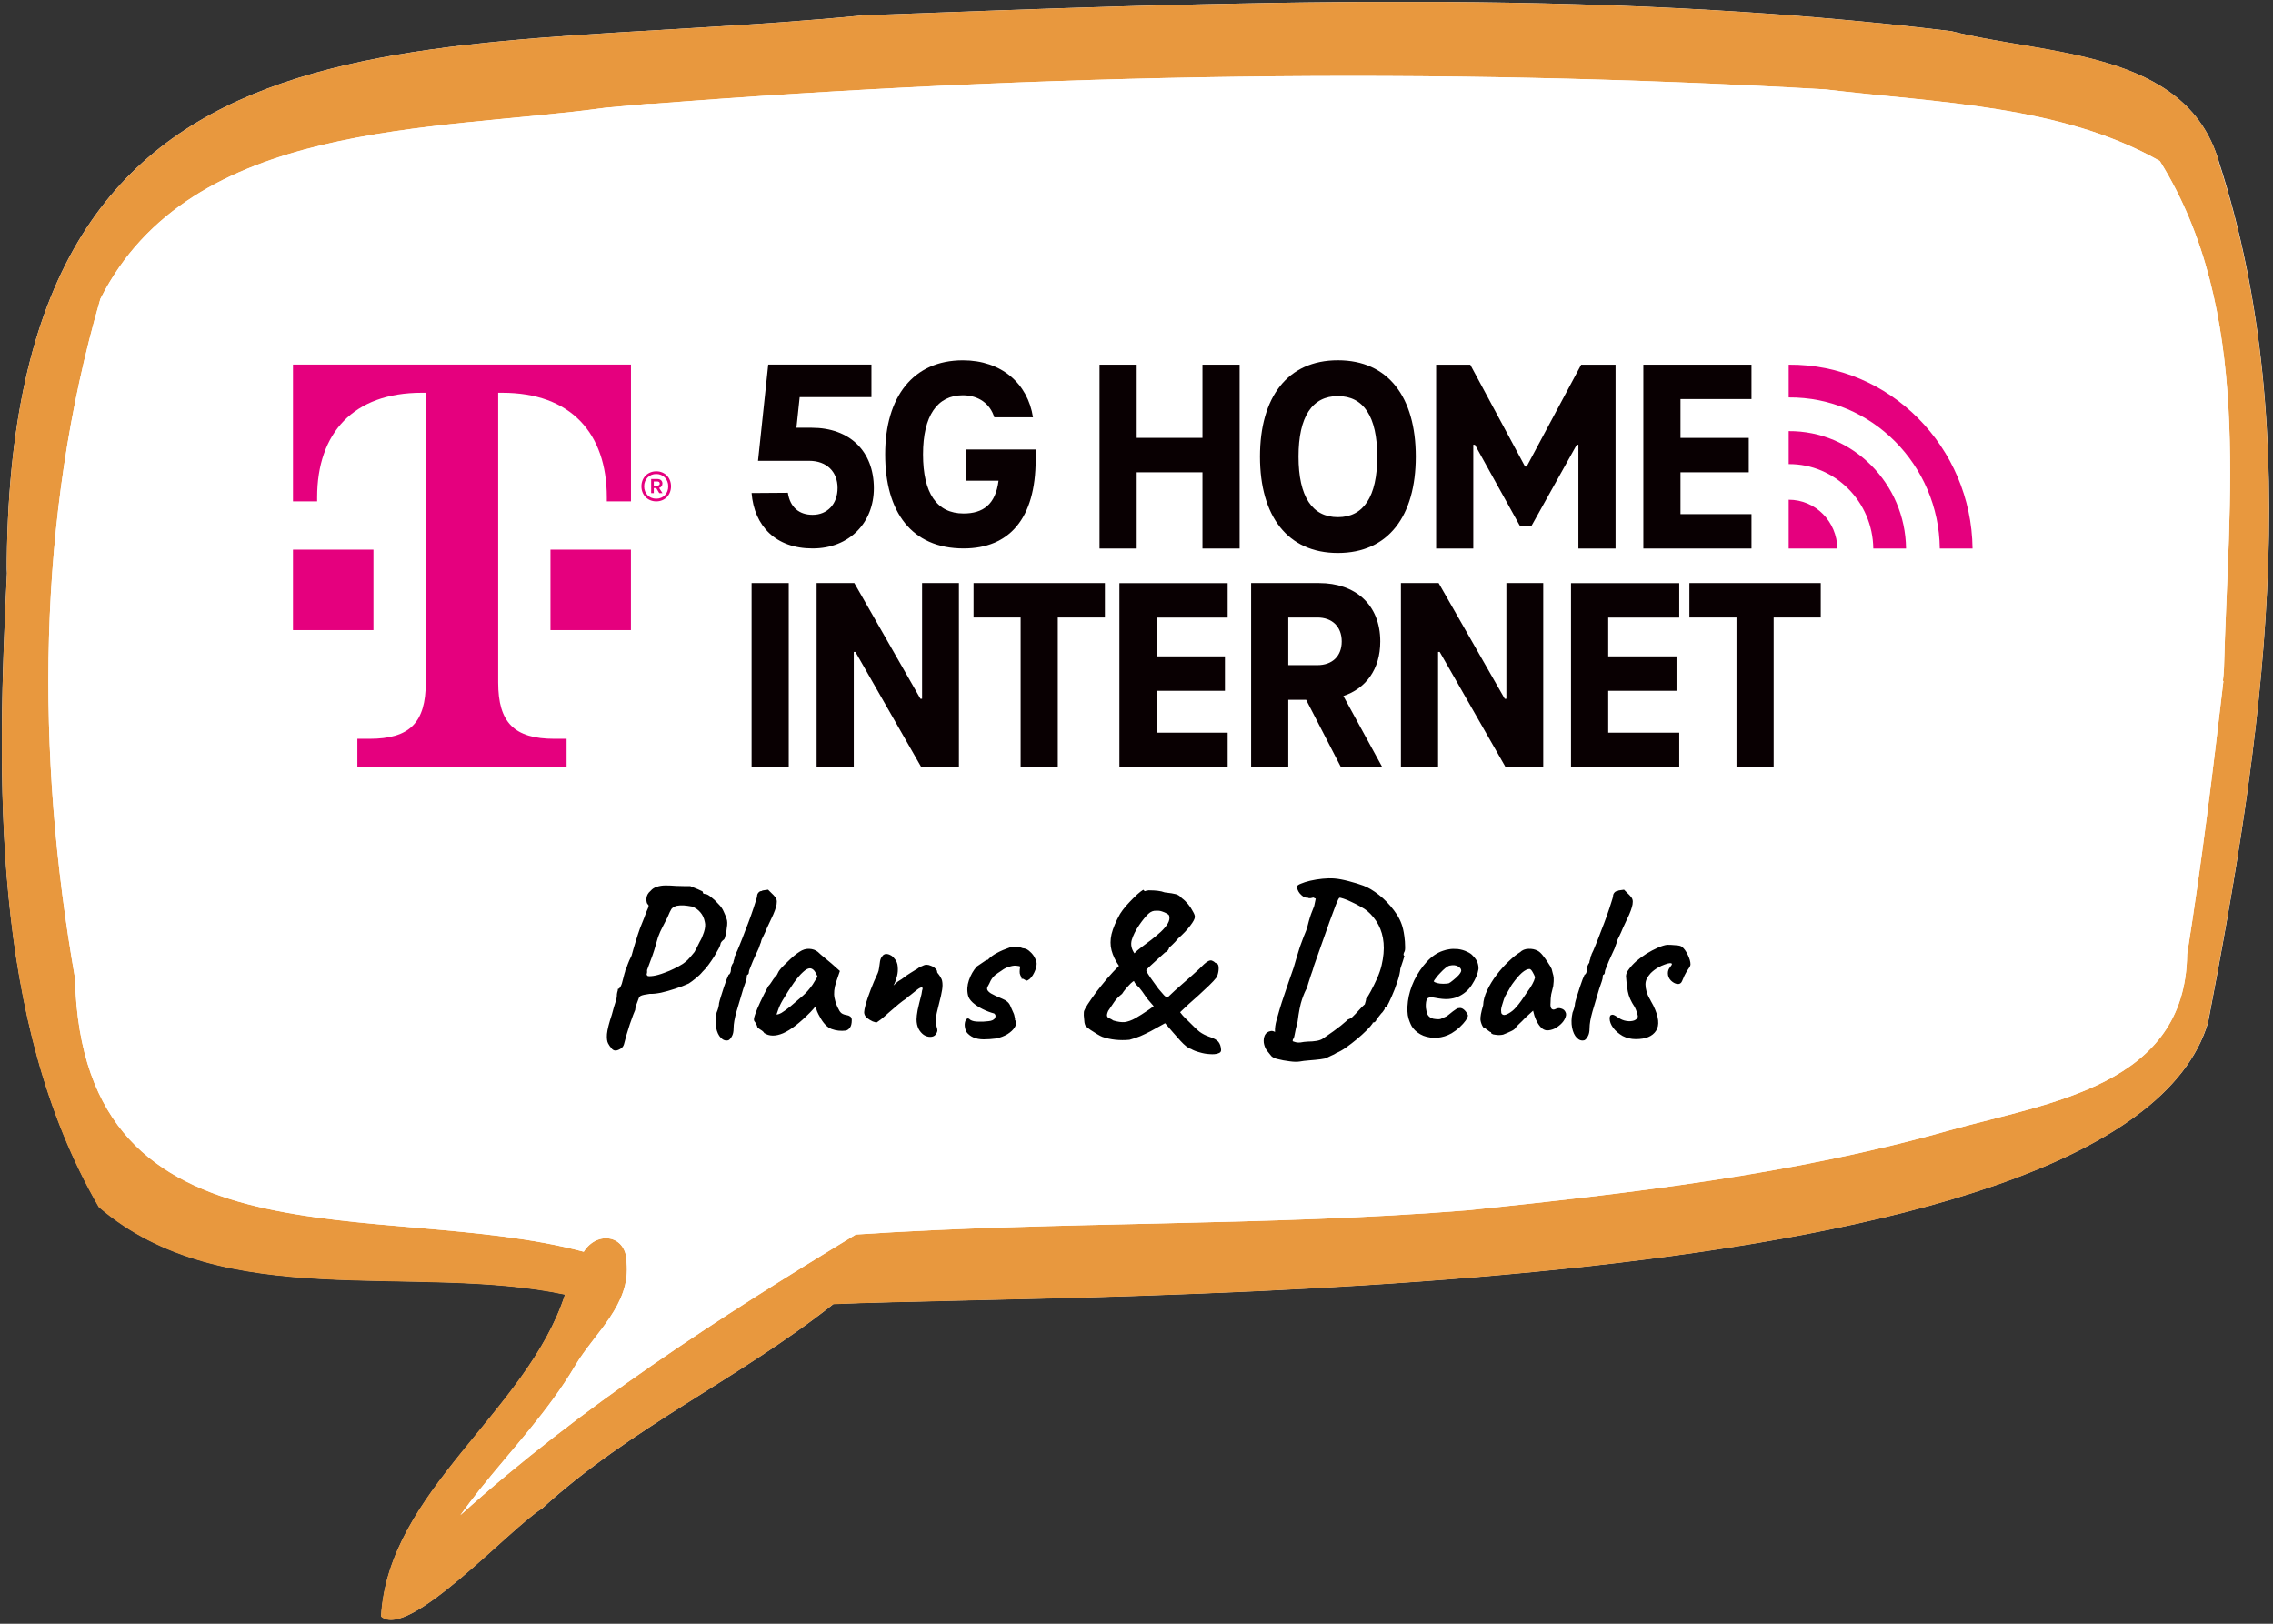 <svg xmlns="http://www.w3.org/2000/svg" width="406" height="290" viewBox="0 0 406 290" fill="none"><rect x="0" y="0" width="406" height="290" fill="#333333" stroke="none"/><g clip-path="url(#clip0_68_3279)"><path d="M1.308 101.185C1.308 101.576 1.26 101.966 1.211 102.357C1.211 -3.515 74.382 10.647 154.231 2.736C218.872 0.343 284.194 -2.245 348.542 5.568C365.36 9.914 390.417 8.791 396.315 28.813C412.304 78.087 403.968 132.732 394.414 182.591C379.302 233.623 196.642 230.888 148.869 232.891C132.197 246.125 112.552 255.012 96.806 269.418C91.2 272.788 72.871 293.054 68.093 288.659C69.361 266.244 94.222 252.131 100.95 231.181C73.846 225.468 39.966 234.697 17.688 215.554C-1.665 182.201 -0.593 138.885 1.308 101.185Z" fill="white"></path><path d="M396.315 28.813C390.416 8.791 365.36 9.865 348.542 5.568C284.194 -2.245 218.871 0.343 154.231 2.736C74.382 10.647 1.211 -3.515 1.211 102.357C1.211 101.966 1.26 101.576 1.308 101.185C-0.593 138.885 -1.714 182.201 17.639 215.603C39.917 234.746 73.797 225.517 100.901 231.23C94.125 252.131 69.312 266.244 68.044 288.708C72.822 293.103 91.2 272.886 96.757 269.467C112.552 255.012 132.197 246.173 148.82 232.939C196.594 230.888 379.302 233.672 394.365 182.64C403.968 132.781 412.304 78.135 396.266 28.862L396.315 28.813ZM397.144 121.598C395.242 137.908 393.244 154.219 390.66 170.432C390.368 193.921 366.188 196.851 348.2 201.881C320.268 209.792 291.165 213.113 262.355 216.14C225.94 219.07 189.281 218.045 152.866 220.487C128.346 235.381 103.728 251.252 82.23 270.59C83.352 269.077 84.424 267.612 85.594 266.147C91.444 258.821 97.976 251.985 102.753 243.878C106.263 237.969 112.698 233.037 111.918 225.419C111.918 220.536 106.653 219.754 104.264 223.563C68.044 213.894 14.763 227.861 13.398 174.778C13.398 174.778 13.398 174.729 13.398 174.68C6.378 134.685 6.524 92.541 17.931 53.377C34.067 21.341 77.404 23.49 108.164 19.241C110.699 18.997 113.234 18.802 115.72 18.558H115.867C115.867 18.558 116.305 18.558 116.5 18.558C186.161 13.088 256.31 11.965 326.069 15.97C345.909 18.363 368.187 18.753 385.785 28.764C402.408 55.428 398.021 89.367 397.241 119.4C397.192 120.182 397.144 120.914 397.046 121.647L397.144 121.598Z" fill="#E8983E"></path><path d="M397.144 121.598C395.242 137.908 393.244 154.219 390.66 170.432C390.368 193.921 366.189 196.851 348.2 201.881C320.268 209.792 291.165 213.113 262.355 216.141C225.94 219.071 189.281 218.045 152.866 220.487C128.346 235.381 103.728 251.252 82.23 270.591C83.352 269.077 84.424 267.612 85.594 266.147C91.444 258.822 97.976 251.985 102.753 243.878C106.263 237.969 112.698 233.037 111.918 225.419C111.918 220.536 106.653 219.754 104.264 223.563C68.045 213.894 14.763 227.861 13.398 174.778C13.398 174.778 13.398 174.729 13.398 174.68C6.378 134.685 6.524 92.541 17.931 53.377C34.067 21.341 77.404 23.49 108.164 19.242C110.699 18.997 113.234 18.802 115.72 18.558H115.867C115.867 18.558 116.305 18.558 116.5 18.558C186.161 13.088 256.31 11.965 326.069 15.97C345.909 18.363 368.187 18.753 385.785 28.764C402.408 55.428 398.021 89.367 397.241 119.4C397.192 120.182 397.144 120.914 397.046 121.647L397.144 121.598Z" fill="white"></path><path d="M66.704 98.169H52.333V112.539H66.704V98.169Z" fill="#E5007E"></path><path d="M52.333 65.115V89.549H56.648V88.831C56.648 77.332 63.115 70.146 75.332 70.146H76.05V121.885C76.05 129.071 73.179 131.949 65.986 131.949H63.833V136.981H101.201V131.949H99.048C91.863 131.949 88.984 129.078 88.984 121.885V70.146H89.702C101.919 70.146 108.387 77.332 108.387 88.831V89.549H112.701V65.115H52.341H52.333Z" fill="#E5007E"></path><path d="M112.693 98.169H98.323V112.539H112.693V98.169Z" fill="#E5007E"></path><path d="M119.855 86.863C119.855 88.414 118.744 89.549 117.223 89.549C115.703 89.549 114.568 88.422 114.568 86.863C114.568 85.304 115.695 84.177 117.223 84.177C118.751 84.177 119.855 85.304 119.855 86.863ZM119.361 86.863C119.361 85.605 118.458 84.656 117.216 84.656C115.973 84.656 115.055 85.605 115.055 86.863C115.055 88.121 115.958 89.07 117.216 89.07C118.473 89.07 119.361 88.136 119.361 86.863ZM117.725 87.141L118.327 88.074H117.756L117.216 87.171H116.776V88.074H116.305V85.551H117.401C117.956 85.551 118.319 85.859 118.319 86.353C118.319 86.762 118.088 87.04 117.733 87.141H117.725ZM116.776 85.998V86.731H117.362C117.64 86.731 117.841 86.647 117.841 86.369C117.841 86.122 117.679 85.991 117.362 85.991H116.776V85.998Z" fill="#E5007E"></path><path d="M134.248 104.135H140.886V136.989H134.248V104.135Z" fill="#090002"></path><path d="M171.285 104.135V136.989H164.548L152.794 116.429H152.501V136.989H145.864V104.135H152.601L164.409 124.795H164.702V104.135H171.293H171.285Z" fill="#090002"></path><path d="M173.894 104.135H197.356V110.286H188.943V136.997H182.306V110.286H173.894V104.135Z" fill="#090002"></path><path d="M206.594 110.286V117.224H218.795V123.375H206.594V130.853H219.281V137.004H199.949V104.15H219.281V110.301H206.594V110.286Z" fill="#090002"></path><path d="M239.502 136.989L233.304 124.988H230.109V136.989H223.472V104.135H235.62C242.01 104.135 246.54 107.924 246.54 114.562C246.54 119.578 243.932 122.974 239.949 124.301L246.887 136.989H239.509H239.502ZM230.109 118.791H235.326C237.881 118.791 239.656 117.263 239.656 114.562C239.656 111.86 237.889 110.286 235.326 110.286H230.109V118.799V118.791Z" fill="#090002"></path><path d="M275.651 104.135V136.989H268.914L257.16 116.429H256.866V136.989H250.229V104.135H256.967L268.775 124.795H269.068V104.135H275.659H275.651Z" fill="#090002"></path><path d="M287.258 110.286V117.224H299.46V123.375H287.258V130.853H299.946V137.004H280.613V104.15H299.946V110.301H287.258V110.286Z" fill="#090002"></path><path d="M301.76 104.135H325.221V110.286H316.809V136.997H310.172V110.286H301.76V104.135Z" fill="#090002"></path><path d="M134.248 88.059L140.731 88.013C141.117 90.606 142.746 91.949 145.146 91.949C147.785 91.949 149.607 90.027 149.607 87.148C149.607 84.27 147.685 82.302 144.521 82.302H135.398L137.22 65.115H155.657V70.926H142.838L142.259 76.398H144.999C151.767 76.398 156.089 80.573 156.089 87.202C156.089 93.299 151.767 97.953 145.146 97.953C138.524 97.953 134.727 93.924 134.248 88.067V88.059Z" fill="#090002"></path><path d="M184.992 80.287V82.062C184.992 92.674 180.238 97.953 172.127 97.953C162.811 97.953 158.111 91.424 158.111 81.152C158.111 70.88 163.105 64.35 171.988 64.35C178.903 64.35 183.603 68.526 184.513 74.53H177.598C176.881 72.13 174.812 70.594 171.98 70.594C167.419 70.594 164.872 74.245 164.872 81.152C164.872 88.059 167.318 91.71 172.119 91.71C175.576 91.71 177.83 90.127 178.362 85.852H172.505V80.28H184.984L184.992 80.287Z" fill="#090002"></path><path d="M221.419 65.13V97.969H214.782V84.355H203.036V97.969H196.399V65.13H203.036V78.204H214.782V65.13H221.419Z" fill="#090002"></path><path d="M225.054 81.553C225.054 70.934 229.97 64.343 238.969 64.343C247.968 64.343 252.884 70.934 252.884 81.553C252.884 92.173 247.968 98.763 238.969 98.763C229.97 98.763 225.054 92.173 225.054 81.553ZM246 81.553C246 74.376 243.546 70.741 238.969 70.741C234.392 70.741 231.938 74.376 231.938 81.553C231.938 88.731 234.4 92.365 238.969 92.365C243.538 92.365 246 88.731 246 81.553Z" fill="#090002"></path><path d="M288.57 65.13V97.969H281.933V79.431H281.64L273.575 93.886H271.46L263.449 79.431H263.156V97.969H256.519V65.13H262.616L272.402 83.32H272.695L282.427 65.13H288.57Z" fill="#090002"></path><path d="M300.17 71.281V78.211H312.364V84.355H300.17V91.825H312.85V97.969H293.533V65.13H312.85V71.273H300.17V71.281Z" fill="#090002"></path><path d="M352.333 97.969H346.483C346.321 83.104 334.374 70.864 319.495 70.98V65.13C337.593 64.983 352.133 79.878 352.333 97.969ZM319.495 77V82.888C327.737 82.834 334.506 89.579 334.606 97.969H340.456C340.325 86.338 330.932 76.915 319.495 77ZM319.495 89.255V97.969H328.185C328.123 93.176 324.295 89.24 319.495 89.255Z" fill="#E5007E"></path><path d="M109.933 187.623C109.613 187.623 109.347 187.449 109.133 187.103C108.973 186.943 108.8 186.689 108.613 186.343C108.427 185.996 108.36 185.436 108.413 184.663C108.493 183.863 108.787 182.703 109.293 181.183C109.56 180.169 109.773 179.436 109.933 178.983C110.093 178.503 110.173 178.156 110.173 177.943C110.173 177.649 110.2 177.409 110.253 177.223C110.333 177.009 110.373 176.809 110.373 176.623C110.533 176.623 110.693 176.476 110.853 176.183C111.013 175.889 111.147 175.489 111.253 174.983C111.36 174.529 111.453 174.169 111.533 173.903C111.64 173.609 111.693 173.409 111.693 173.303C111.827 173.089 111.96 172.756 112.093 172.303C112.253 171.849 112.493 171.303 112.813 170.663C113.027 169.863 113.267 169.036 113.533 168.183C113.8 167.303 114.067 166.489 114.333 165.743C114.627 164.969 114.867 164.369 115.053 163.943C115.347 163.116 115.573 162.543 115.733 162.223C115.893 161.876 115.893 161.649 115.733 161.543C115.547 161.409 115.453 161.076 115.453 160.543C115.48 159.983 115.733 159.503 116.213 159.103C116.507 158.756 116.88 158.516 117.333 158.383C117.787 158.223 118.307 158.143 118.893 158.143C119.48 158.143 120.093 158.169 120.733 158.223C121.213 158.249 121.72 158.263 122.253 158.263C122.813 158.263 123.16 158.263 123.293 158.263C123.533 158.369 123.827 158.489 124.173 158.623C124.52 158.756 124.827 158.889 125.093 159.023C125.387 159.129 125.533 159.223 125.533 159.303C125.533 159.463 125.587 159.569 125.693 159.623C125.827 159.649 125.96 159.676 126.093 159.703C126.28 159.703 126.587 159.876 127.013 160.223C127.44 160.543 127.867 160.943 128.293 161.423C128.747 161.876 129.067 162.329 129.253 162.783C129.467 163.236 129.64 163.663 129.773 164.063C129.933 164.463 129.947 165.036 129.813 165.783C129.787 166.183 129.72 166.583 129.613 166.983C129.533 167.383 129.44 167.649 129.333 167.783C129.173 167.889 129.027 168.023 128.893 168.183C128.76 168.343 128.693 168.489 128.693 168.623C128.693 168.729 128.587 168.996 128.373 169.423C128.16 169.823 127.893 170.289 127.573 170.823C127.253 171.329 126.907 171.836 126.533 172.343C126.16 172.849 125.813 173.249 125.493 173.543C125.147 173.969 124.733 174.369 124.253 174.743C123.8 175.116 123.387 175.423 123.013 175.663C122.32 175.983 121.52 176.289 120.613 176.583C119.733 176.876 118.88 177.116 118.053 177.303C117.227 177.463 116.56 177.529 116.053 177.503C115.28 177.609 114.773 177.716 114.533 177.823C114.293 177.903 114.12 178.129 114.013 178.503C113.88 178.849 113.747 179.209 113.613 179.583C113.507 179.956 113.453 180.223 113.453 180.383C113.4 180.489 113.28 180.783 113.093 181.263C112.933 181.743 112.733 182.303 112.493 182.943C112.28 183.583 112.08 184.223 111.893 184.863C111.707 185.503 111.56 186.049 111.453 186.503C111.347 186.876 111.12 187.156 110.773 187.343C110.453 187.529 110.173 187.623 109.933 187.623ZM115.613 174.263C115.72 174.369 116.067 174.383 116.653 174.303C117.24 174.223 117.947 174.023 118.773 173.703C119.307 173.516 119.84 173.289 120.373 173.023C120.933 172.756 121.467 172.463 121.973 172.143C122.24 171.956 122.52 171.729 122.813 171.463C123.107 171.169 123.52 170.689 124.053 170.023C124.133 169.889 124.267 169.636 124.453 169.263C124.667 168.863 124.853 168.489 125.013 168.143C125.253 167.769 125.493 167.223 125.733 166.503C125.973 165.756 126.027 165.143 125.893 164.663C125.76 163.969 125.493 163.396 125.093 162.943C124.693 162.463 124.187 162.116 123.573 161.903C122.987 161.796 122.493 161.729 122.093 161.703C121.72 161.676 121.307 161.703 120.853 161.783C120.427 161.916 120.12 162.103 119.933 162.343C119.773 162.583 119.533 163.089 119.213 163.863C119.027 164.236 118.76 164.756 118.413 165.423C118.067 166.063 117.773 166.716 117.533 167.383C117.053 169.143 116.627 170.489 116.253 171.423C115.907 172.356 115.68 172.969 115.573 173.263C115.6 173.556 115.587 173.769 115.533 173.903C115.48 174.009 115.507 174.129 115.613 174.263ZM130.115 185.783C129.608 185.916 129.155 185.769 128.755 185.343C128.355 184.943 128.075 184.343 127.915 183.543C127.755 182.743 127.782 181.849 127.995 180.863C128.128 180.543 128.235 180.236 128.315 179.943C128.395 179.623 128.435 179.369 128.435 179.183C128.488 178.916 128.595 178.529 128.755 178.023C128.915 177.489 129.088 176.943 129.275 176.383C129.462 175.823 129.635 175.329 129.795 174.903C129.982 174.449 130.102 174.169 130.155 174.063C130.262 174.063 130.355 173.969 130.435 173.783C130.515 173.596 130.555 173.409 130.555 173.223C130.555 173.009 130.595 172.769 130.675 172.503C130.782 172.236 130.888 172.049 130.995 171.943C130.995 171.809 131.022 171.663 131.075 171.503C131.155 171.316 131.195 171.169 131.195 171.063C131.195 170.956 131.222 170.849 131.275 170.743C131.355 170.636 131.395 170.529 131.395 170.423C131.582 170.076 131.822 169.529 132.115 168.783C132.435 168.009 132.768 167.156 133.115 166.223C133.488 165.289 133.835 164.369 134.155 163.463C134.475 162.556 134.728 161.796 134.915 161.183C135.128 160.543 135.235 160.156 135.235 160.023C135.235 159.809 135.315 159.609 135.475 159.423C135.635 159.236 135.822 159.143 136.035 159.143C136.115 159.063 136.302 159.009 136.595 158.983C136.888 158.929 137.088 158.903 137.195 158.903C137.195 158.903 137.248 158.956 137.355 159.063C137.462 159.169 137.622 159.329 137.835 159.543C138.048 159.729 138.248 159.943 138.435 160.183C138.648 160.423 138.755 160.703 138.755 161.023C138.755 161.369 138.702 161.703 138.595 162.023C138.515 162.343 138.355 162.783 138.115 163.343C137.875 163.876 137.502 164.676 136.995 165.743C136.782 166.276 136.555 166.783 136.315 167.263C136.075 167.716 135.955 167.996 135.955 168.103C135.955 168.209 135.902 168.369 135.795 168.583C135.715 168.796 135.622 169.063 135.515 169.383C135.408 169.596 135.262 169.916 135.075 170.343C134.888 170.743 134.688 171.183 134.475 171.663C134.288 172.116 134.128 172.516 133.995 172.863C133.862 173.183 133.795 173.369 133.795 173.423C133.795 173.529 133.782 173.636 133.755 173.743C133.755 173.849 133.702 173.956 133.595 174.063C133.488 174.063 133.422 174.143 133.395 174.303C133.395 174.436 133.395 174.503 133.395 174.503C133.395 174.769 133.182 175.476 132.755 176.623C132.328 178.089 131.928 179.436 131.555 180.663C131.208 181.889 131.035 182.876 131.035 183.623C131.035 184.263 130.928 184.756 130.715 185.103C130.528 185.449 130.328 185.676 130.115 185.783ZM136.504 184.503C136.398 184.289 136.158 184.076 135.784 183.863C135.438 183.649 135.264 183.489 135.264 183.383C135.264 183.276 135.198 183.116 135.064 182.903C134.958 182.663 134.851 182.489 134.744 182.383C134.611 182.223 134.651 181.836 134.864 181.223C135.078 180.583 135.398 179.809 135.824 178.903C136.251 177.996 136.718 177.076 137.224 176.143C137.438 175.929 137.651 175.649 137.864 175.303C138.078 174.956 138.238 174.729 138.344 174.623C138.344 174.516 138.384 174.423 138.464 174.343C138.544 174.236 138.638 174.183 138.744 174.183L139.064 173.543C139.118 173.436 139.278 173.223 139.544 172.903C139.838 172.583 140.184 172.236 140.584 171.863C140.984 171.463 141.384 171.089 141.784 170.743C142.211 170.396 142.558 170.143 142.824 169.983C143.384 169.609 143.958 169.436 144.544 169.463C145.158 169.489 145.678 169.676 146.104 170.023C146.184 170.103 146.358 170.263 146.624 170.503C146.918 170.743 147.238 171.009 147.584 171.303C147.958 171.596 148.278 171.863 148.544 172.103L150.024 173.423L149.344 175.423C148.998 176.489 148.904 177.423 149.064 178.223C149.224 179.023 149.478 179.716 149.824 180.303C149.958 180.596 150.131 180.823 150.344 180.983C150.584 181.143 150.891 181.249 151.264 181.303C151.478 181.329 151.678 181.409 151.864 181.543C152.051 181.676 152.144 181.889 152.144 182.183C152.144 182.823 152.024 183.289 151.784 183.583C151.571 183.849 151.331 184.009 151.064 184.063C150.184 184.169 149.344 184.076 148.544 183.783C147.744 183.489 147.024 182.729 146.384 181.503C146.278 181.343 146.131 181.049 145.944 180.623C145.784 180.169 145.691 179.876 145.664 179.743C145.558 179.876 145.411 180.049 145.224 180.263C145.064 180.449 144.904 180.623 144.744 180.783C142.851 182.703 141.224 183.956 139.864 184.543C138.531 185.103 137.411 185.089 136.504 184.503ZM138.704 181.183C138.891 181.209 139.184 181.116 139.584 180.903C139.984 180.663 140.518 180.276 141.184 179.743C142.091 178.969 142.838 178.329 143.424 177.823C144.011 177.316 144.584 176.663 145.144 175.863L146.024 174.423C145.758 173.809 145.518 173.409 145.304 173.223C145.091 173.036 144.878 172.943 144.664 172.943C144.318 172.943 143.904 173.169 143.424 173.623C142.944 174.049 142.398 174.689 141.784 175.543C141.198 176.369 140.531 177.409 139.784 178.663C139.438 179.249 139.171 179.823 138.984 180.383C138.798 180.916 138.704 181.183 138.704 181.183ZM166.156 185.183C165.756 185.183 165.369 185.063 164.996 184.823C164.623 184.556 164.316 184.196 164.076 183.743C163.836 183.263 163.716 182.703 163.716 182.063C163.716 181.663 163.783 181.103 163.916 180.383C164.076 179.636 164.303 178.703 164.596 177.583C164.649 177.209 164.689 176.969 164.716 176.863C164.769 176.756 164.796 176.649 164.796 176.543C164.796 176.489 164.783 176.449 164.756 176.423C164.756 176.369 164.729 176.343 164.676 176.343C164.463 176.343 164.169 176.489 163.796 176.783C163.449 177.049 163.049 177.369 162.596 177.743C162.516 177.796 162.423 177.863 162.316 177.943C162.236 178.023 162.143 178.103 162.036 178.183C161.956 178.263 161.863 178.343 161.756 178.423C161.489 178.583 161.076 178.889 160.516 179.343C159.983 179.796 159.423 180.276 158.836 180.783C158.276 181.289 157.783 181.716 157.356 182.063C157.143 182.223 156.956 182.356 156.796 182.463C156.663 182.569 156.569 182.623 156.516 182.623C156.463 182.623 156.249 182.556 155.876 182.423C155.529 182.263 155.183 182.049 154.836 181.783C154.516 181.489 154.356 181.156 154.356 180.783C154.356 180.543 154.449 180.063 154.636 179.343C154.849 178.623 155.143 177.769 155.516 176.783C155.889 175.796 156.316 174.796 156.796 173.783C156.903 173.543 156.983 173.223 157.036 172.823C157.089 172.423 157.143 172.036 157.196 171.663C157.276 171.263 157.409 170.969 157.596 170.783C157.676 170.649 157.769 170.556 157.876 170.503C158.009 170.423 158.143 170.383 158.276 170.383C158.543 170.383 158.796 170.449 159.036 170.583C159.276 170.689 159.503 170.876 159.716 171.143C160.116 171.569 160.329 172.076 160.356 172.663C160.409 173.223 160.369 173.769 160.236 174.303C160.103 174.836 159.956 175.276 159.796 175.623C159.636 175.943 159.556 176.076 159.556 176.023C159.663 175.969 159.809 175.836 159.996 175.623C160.209 175.409 160.569 175.156 161.076 174.863C161.769 174.329 162.303 173.956 162.676 173.743C163.049 173.503 163.329 173.329 163.516 173.223C163.729 173.116 163.916 172.996 164.076 172.863C164.209 172.756 164.303 172.689 164.356 172.663C164.436 172.636 164.476 172.623 164.476 172.623C164.556 172.623 164.689 172.569 164.876 172.463C165.089 172.356 165.289 172.303 165.476 172.303C165.743 172.303 166.023 172.369 166.316 172.503C166.609 172.609 166.863 172.769 167.076 172.983C167.289 173.169 167.396 173.369 167.396 173.583C167.396 173.663 167.423 173.729 167.476 173.783C167.529 173.836 167.583 173.903 167.636 173.983C167.769 174.143 167.916 174.369 168.076 174.663C168.263 174.929 168.356 175.369 168.356 175.983C168.356 176.409 168.263 177.036 168.076 177.863C167.889 178.689 167.689 179.503 167.476 180.303C167.263 181.129 167.156 181.796 167.156 182.303C167.183 182.783 167.236 183.156 167.316 183.423C167.396 183.663 167.436 183.863 167.436 184.023C167.436 184.236 167.329 184.489 167.116 184.783C166.903 185.049 166.583 185.183 166.156 185.183ZM175.715 185.623C174.302 185.623 173.262 185.169 172.595 184.263C172.409 183.836 172.315 183.409 172.315 182.983C172.342 182.529 172.449 182.209 172.635 182.023C172.822 181.809 173.049 181.849 173.315 182.143C173.662 182.356 174.155 182.463 174.795 182.463C175.115 182.463 175.395 182.463 175.635 182.463C175.902 182.436 176.209 182.409 176.555 182.383C177.169 182.329 177.555 182.143 177.715 181.823C177.902 181.503 177.862 181.236 177.595 181.023H177.635C176.915 180.836 176.209 180.569 175.515 180.223C174.822 179.876 174.235 179.489 173.755 179.063C173.275 178.609 172.995 178.183 172.915 177.783C172.702 176.903 172.755 175.996 173.075 175.063C173.395 174.129 173.862 173.316 174.475 172.623C174.715 172.463 175.049 172.236 175.475 171.943C175.902 171.623 176.209 171.449 176.395 171.423V171.463C176.902 170.929 177.475 170.503 178.115 170.183C178.755 169.836 179.502 169.516 180.355 169.223L180.995 169.143C181.315 169.089 181.595 169.063 181.835 169.063C181.809 169.063 181.875 169.089 182.035 169.143C182.195 169.196 182.329 169.236 182.435 169.263C182.595 169.343 182.755 169.383 182.915 169.383C183.289 169.436 183.649 169.636 183.995 169.983C184.369 170.303 184.662 170.689 184.875 171.143C185.115 171.569 185.209 171.969 185.155 172.343C185.075 172.956 184.849 173.569 184.475 174.183C184.102 174.769 183.702 175.103 183.275 175.183C183.329 175.156 183.275 175.103 183.115 175.023C182.955 174.943 182.809 174.863 182.675 174.783L182.515 174.863C182.515 174.863 182.502 174.823 182.475 174.743C182.475 174.663 182.449 174.569 182.395 174.463C182.289 174.276 182.209 174.076 182.155 173.863C182.129 173.649 182.129 173.409 182.155 173.143C182.209 172.849 182.222 172.676 182.195 172.623C182.169 172.569 182.009 172.529 181.715 172.503C181.369 172.423 180.929 172.463 180.395 172.623C179.862 172.756 179.369 172.996 178.915 173.343C178.382 173.689 177.982 173.969 177.715 174.183C177.475 174.396 177.289 174.609 177.155 174.823C177.022 175.009 176.875 175.289 176.715 175.663C176.609 175.849 176.515 176.023 176.435 176.183C176.355 176.316 176.315 176.449 176.315 176.583C176.315 176.849 176.542 177.129 176.995 177.423C177.449 177.689 178.129 178.009 179.035 178.383C179.755 178.676 180.222 179.076 180.435 179.583C180.675 180.089 180.889 180.569 181.075 181.023C181.129 181.129 181.182 181.329 181.235 181.623C181.315 181.889 181.329 182.049 181.275 182.103C181.329 182.156 181.355 182.209 181.355 182.263V182.223C181.569 182.623 181.529 183.049 181.235 183.503C180.969 183.929 180.542 184.329 179.955 184.703C179.369 185.049 178.702 185.303 177.955 185.463H177.995C177.595 185.516 177.195 185.556 176.795 185.583C176.422 185.609 176.062 185.623 175.715 185.623ZM218.107 187.503C218.134 187.823 217.947 188.036 217.547 188.143C217.174 188.276 216.68 188.316 216.067 188.263C215.48 188.236 214.88 188.129 214.267 187.943C213.654 187.783 213.147 187.583 212.747 187.343C212.24 187.209 211.6 186.716 210.827 185.863C210.054 185.009 209.147 183.969 208.107 182.743C207.04 183.329 206.174 183.809 205.507 184.183C204.84 184.529 204.227 184.823 203.667 185.063C203.134 185.276 202.494 185.489 201.747 185.703C199.987 185.863 198.374 185.689 196.907 185.183C196.694 185.103 196.387 184.943 195.987 184.703C195.587 184.463 195.187 184.209 194.787 183.943C194.414 183.676 194.16 183.476 194.027 183.343C193.894 183.263 193.787 183.023 193.707 182.623C193.654 182.196 193.614 181.769 193.587 181.343C193.587 180.916 193.6 180.663 193.627 180.583C193.707 180.343 193.934 179.929 194.307 179.343C194.707 178.729 195.2 178.023 195.787 177.223C196.4 176.423 197.054 175.609 197.747 174.783C198.467 173.956 199.174 173.196 199.867 172.503C199.227 171.569 198.787 170.649 198.547 169.743C198.307 168.836 198.307 167.863 198.547 166.823C198.814 165.756 199.32 164.556 200.067 163.223C200.334 162.796 200.68 162.329 201.107 161.823C201.56 161.316 202.014 160.836 202.467 160.383C202.947 159.903 203.36 159.529 203.707 159.263C204.054 158.996 204.24 158.889 204.267 158.943C204.374 159.129 204.48 159.196 204.587 159.143C204.694 159.089 204.8 159.063 204.907 159.063C205.014 159.009 205.24 158.996 205.587 159.023C205.96 159.023 206.374 159.049 206.827 159.103C207.28 159.156 207.68 159.249 208.027 159.383C208.987 159.489 209.654 159.596 210.027 159.703C210.427 159.809 210.787 160.049 211.107 160.423C211.507 160.716 211.88 161.076 212.227 161.503C212.574 161.929 212.854 162.356 213.067 162.783C213.307 163.183 213.427 163.503 213.427 163.743C213.427 164.089 213.147 164.623 212.587 165.343C212.054 166.063 211.334 166.823 210.427 167.623C210.08 168.049 209.72 168.436 209.347 168.783C209 169.103 208.827 169.263 208.827 169.263C208.827 169.369 208.76 169.516 208.627 169.703C208.494 169.889 208.32 170.023 208.107 170.103C207.814 170.369 207.4 170.743 206.867 171.223C206.334 171.703 205.854 172.143 205.427 172.543C205 172.943 204.774 173.183 204.747 173.263C204.72 173.316 204.814 173.529 205.027 173.903C205.24 174.249 205.52 174.663 205.867 175.143C206.214 175.623 206.56 176.103 206.907 176.583C207.28 177.036 207.614 177.423 207.907 177.743C208.2 178.036 208.4 178.183 208.507 178.183C209.387 177.329 210.294 176.503 211.227 175.703C212.187 174.876 213.16 174.009 214.147 173.103C214.814 172.409 215.32 171.956 215.667 171.743C216.014 171.529 216.294 171.476 216.507 171.583C216.72 171.663 216.92 171.796 217.107 171.983C217.454 172.036 217.64 172.276 217.667 172.703C217.694 173.103 217.654 173.503 217.547 173.903C217.44 174.276 217.374 174.476 217.347 174.503C217 174.956 216.534 175.463 215.947 176.023C215.36 176.583 214.747 177.156 214.107 177.743C213.467 178.303 212.854 178.849 212.267 179.383C211.68 179.916 211.187 180.383 210.787 180.783C210.787 180.783 210.947 180.983 211.267 181.383C211.614 181.756 211.947 182.089 212.267 182.383C213.147 183.289 213.827 183.929 214.307 184.303C214.787 184.649 215.334 184.929 215.947 185.143C216.774 185.409 217.334 185.716 217.627 186.063C217.92 186.436 218.08 186.916 218.107 187.503ZM198.867 182.263C199.667 182.503 200.347 182.596 200.907 182.543C201.494 182.463 202.12 182.236 202.787 181.863C203.454 181.489 204.294 180.956 205.307 180.263L206.067 179.703L205.067 178.543C204.88 178.329 204.667 178.036 204.427 177.663C204.187 177.289 203.88 176.876 203.507 176.423C203.107 176.049 202.84 175.756 202.707 175.543C202.6 175.329 202.547 175.223 202.547 175.223C202.467 175.223 202.28 175.356 201.987 175.623C201.72 175.889 201.427 176.209 201.107 176.583C200.814 176.929 200.587 177.236 200.427 177.503C199.814 177.983 199.347 178.463 199.027 178.943C198.707 179.396 198.347 179.929 197.947 180.543C197.76 180.969 197.694 181.276 197.747 181.463C197.8 181.649 197.934 181.783 198.147 181.863C198.36 181.943 198.6 182.076 198.867 182.263ZM202.627 170.263C202.92 169.943 203.334 169.583 203.867 169.183C204.427 168.756 205.014 168.316 205.627 167.863C206.24 167.383 206.814 166.903 207.347 166.423C207.88 165.916 208.294 165.423 208.587 164.943C208.88 164.436 208.96 163.956 208.827 163.503C208.774 163.396 208.627 163.276 208.387 163.143C208.147 163.009 207.867 162.889 207.547 162.783C207.227 162.676 206.907 162.636 206.587 162.663C206.054 162.609 205.56 162.796 205.107 163.223C204.654 163.649 204.12 164.303 203.507 165.183C202.84 166.169 202.387 167.076 202.147 167.903C201.934 168.703 202.094 169.489 202.627 170.263ZM232.173 189.583C231.666 189.663 231.053 189.649 230.333 189.543C229.613 189.463 228.839 189.316 228.013 189.103C227.586 188.969 227.279 188.809 227.093 188.623C226.933 188.436 226.653 188.089 226.253 187.583C225.986 187.183 225.813 186.729 225.733 186.223C225.679 185.716 225.746 185.263 225.933 184.863C226.146 184.463 226.493 184.223 226.973 184.143C227.186 184.089 227.439 184.143 227.733 184.303C228.053 184.436 228.386 184.609 228.733 184.823C229.293 185.143 229.893 185.463 230.533 185.783C231.173 186.129 231.759 186.263 232.293 186.183C232.666 186.103 233.106 186.049 233.613 186.023C234.146 186.023 234.653 185.983 235.133 185.903C235.639 185.823 236.039 185.676 236.333 185.463C237.746 184.503 238.799 183.743 239.493 183.183C240.186 182.596 240.533 182.303 240.533 182.303C240.586 182.196 240.679 182.116 240.813 182.063C240.973 181.983 241.159 181.903 241.373 181.823C241.533 181.663 241.786 181.409 242.133 181.063C242.479 180.689 242.813 180.329 243.133 179.983C243.479 179.636 243.693 179.436 243.773 179.383C243.826 179.143 243.879 178.956 243.933 178.823C243.986 178.663 244.013 178.503 244.013 178.343C244.226 178.129 244.506 177.689 244.853 177.023C245.226 176.329 245.599 175.569 245.973 174.743C246.346 173.889 246.613 173.116 246.773 172.423C247.119 170.956 247.239 169.623 247.133 168.423C247.026 167.223 246.719 166.143 246.213 165.183C245.706 164.223 245.026 163.383 244.173 162.663C243.879 162.423 243.479 162.169 242.973 161.903C242.466 161.609 241.946 161.343 241.413 161.103C240.879 160.836 240.399 160.636 239.973 160.503C239.573 160.369 239.333 160.316 239.253 160.343C239.146 160.369 238.933 160.783 238.613 161.583C238.319 162.356 237.946 163.356 237.493 164.583C237.066 165.809 236.599 167.129 236.093 168.543C235.613 169.929 235.146 171.249 234.693 172.503C234.559 173.009 234.386 173.543 234.173 174.103C233.986 174.663 233.826 175.156 233.693 175.583C233.559 175.983 233.493 176.249 233.493 176.383C233.199 176.836 232.893 177.529 232.573 178.463C232.253 179.396 231.986 180.729 231.773 182.463C231.533 183.369 231.359 184.129 231.253 184.743C231.146 185.329 231.039 185.609 230.933 185.583C230.933 185.583 230.919 185.703 230.893 185.943C230.866 186.209 230.813 186.383 230.733 186.463C230.733 186.623 230.573 186.729 230.253 186.783C229.933 186.836 229.559 186.769 229.133 186.583C228.706 186.396 228.306 186.036 227.933 185.503C227.853 185.209 227.786 184.783 227.733 184.223C227.706 183.636 227.799 182.956 228.013 182.183C228.146 181.676 228.333 181.023 228.573 180.223C228.813 179.423 229.079 178.596 229.373 177.743C229.666 176.889 229.933 176.103 230.173 175.383C230.439 174.663 230.626 174.129 230.733 173.783C230.919 173.329 231.186 172.476 231.533 171.223C231.746 170.529 231.959 169.836 232.173 169.143C232.413 168.449 232.639 167.836 232.853 167.303C233.066 166.743 233.213 166.383 233.293 166.223C233.426 165.876 233.586 165.316 233.773 164.543C233.986 163.743 234.306 162.836 234.733 161.823L235.013 160.503L234.573 160.303C234.253 160.409 233.999 160.449 233.813 160.423C233.653 160.369 233.546 160.329 233.493 160.303C233.333 160.356 233.119 160.316 232.853 160.183C232.613 160.023 232.386 159.823 232.173 159.583C231.986 159.343 231.866 159.143 231.813 158.983C231.759 158.876 231.719 158.743 231.693 158.583C231.693 158.396 231.693 158.303 231.693 158.303C231.719 158.143 231.946 157.983 232.373 157.823C232.799 157.636 233.346 157.463 234.013 157.303C234.706 157.143 235.439 157.023 236.213 156.943C236.986 156.863 237.706 156.849 238.373 156.903C239.066 156.956 239.919 157.116 240.933 157.383C241.946 157.649 242.813 157.916 243.533 158.183C244.386 158.503 245.306 159.049 246.293 159.823C247.279 160.596 248.173 161.516 248.973 162.583C249.799 163.649 250.346 164.769 250.613 165.943C250.693 166.263 250.773 166.716 250.853 167.303C250.933 167.889 250.973 168.463 250.973 169.023C250.999 169.556 250.946 169.903 250.813 170.063C250.759 170.169 250.719 170.303 250.693 170.463C250.693 170.596 250.746 170.689 250.853 170.743C250.826 170.823 250.733 171.129 250.573 171.663C250.413 172.169 250.266 172.609 250.133 172.983C250.079 173.676 249.893 174.476 249.573 175.383C249.279 176.289 248.946 177.156 248.573 177.983C248.226 178.783 247.919 179.409 247.653 179.863C247.546 179.863 247.439 179.889 247.333 179.943C247.253 179.969 247.266 179.996 247.373 180.023C247.373 180.156 247.226 180.409 246.933 180.783C246.826 180.863 246.653 181.063 246.413 181.383C246.199 181.676 246.026 181.876 245.893 181.983C245.866 182.169 245.786 182.329 245.653 182.463C245.519 182.569 245.399 182.623 245.293 182.623C245.293 182.623 245.266 182.623 245.213 182.623C245.186 182.623 245.173 182.676 245.173 182.783C244.959 183.103 244.599 183.516 244.093 184.023C243.586 184.529 243.013 185.049 242.373 185.583C241.733 186.116 241.093 186.609 240.453 187.063C239.813 187.516 239.226 187.849 238.693 188.063C238.426 188.249 238.146 188.396 237.853 188.503C237.559 188.636 237.279 188.769 237.013 188.903C236.879 189.009 236.493 189.103 235.853 189.183C235.213 189.263 234.533 189.329 233.813 189.383C233.119 189.436 232.573 189.503 232.173 189.583ZM259.28 184.543C258.48 184.996 257.627 185.263 256.72 185.343C255.84 185.396 255.013 185.276 254.24 184.983C253.467 184.663 252.84 184.196 252.36 183.583C252.093 183.236 251.84 182.689 251.6 181.943C251.36 181.169 251.32 180.129 251.48 178.823C251.64 177.596 252.013 176.356 252.6 175.103C253.213 173.849 253.96 172.743 254.84 171.783C255.72 170.823 256.68 170.169 257.72 169.823C258.093 169.689 258.467 169.596 258.84 169.543C259.24 169.463 259.76 169.449 260.4 169.503C261.013 169.583 261.56 169.743 262.04 169.983C262.52 170.196 262.867 170.436 263.08 170.703C263.507 171.129 263.787 171.543 263.92 171.943C264.053 172.343 264.107 172.729 264.08 173.103C263.947 173.956 263.56 174.876 262.92 175.863C262.307 176.849 261.44 177.583 260.32 178.063C259.867 178.249 259.333 178.369 258.72 178.423C258.107 178.476 257.267 178.396 256.2 178.183C255.56 178.049 255.133 178.116 254.92 178.383C254.733 178.649 254.653 179.169 254.68 179.943C254.733 180.423 254.84 180.849 255 181.223C255.187 181.569 255.52 181.809 256 181.943C256.613 182.049 257.053 182.063 257.32 181.983C257.587 181.876 257.92 181.729 258.32 181.543C258.533 181.409 258.733 181.263 258.92 181.103C259.133 180.943 259.333 180.783 259.52 180.623C259.733 180.463 259.907 180.343 260.04 180.263C260.173 180.156 260.307 180.089 260.44 180.063C260.573 180.036 260.707 180.023 260.84 180.023C261.133 180.049 261.413 180.209 261.68 180.503C261.947 180.796 262.12 181.076 262.2 181.343C262.2 181.556 262.067 181.863 261.8 182.263C261.533 182.636 261.173 183.036 260.72 183.463C260.293 183.863 259.813 184.223 259.28 184.543ZM258.76 175.623C258.947 175.543 259.213 175.356 259.56 175.063C259.933 174.769 260.267 174.463 260.56 174.143C260.853 173.796 261 173.529 261 173.343C261 173.049 260.8 172.796 260.4 172.583C260.027 172.369 259.533 172.329 258.92 172.463C258.707 172.516 258.453 172.663 258.16 172.903C257.867 173.143 257.573 173.423 257.28 173.743C256.987 174.036 256.733 174.329 256.52 174.623C256.307 174.889 256.16 175.103 256.08 175.263C256.187 175.396 256.4 175.503 256.72 175.583C257.04 175.663 257.387 175.703 257.76 175.703C258.16 175.703 258.493 175.676 258.76 175.623ZM268.479 184.783C268.266 184.836 267.986 184.863 267.639 184.863C267.293 184.836 266.986 184.796 266.719 184.743C266.479 184.663 266.359 184.583 266.359 184.503C266.359 184.369 266.293 184.303 266.159 184.303C266.159 184.303 266.013 184.196 265.719 183.983C265.426 183.743 265.159 183.569 264.919 183.463C264.679 183.089 264.519 182.663 264.439 182.183C264.386 181.676 264.546 180.796 264.919 179.543C264.946 178.689 265.186 177.796 265.639 176.863C266.093 175.903 266.666 174.969 267.359 174.063C268.053 173.156 268.773 172.356 269.519 171.663C270.266 170.943 270.933 170.409 271.519 170.063C271.893 169.689 272.386 169.489 272.999 169.463C273.639 169.436 274.199 169.556 274.679 169.823C274.946 169.956 275.239 170.223 275.559 170.623C275.879 171.023 276.186 171.449 276.479 171.903C276.773 172.329 276.999 172.716 277.159 173.063C277.239 173.356 277.306 173.623 277.359 173.863C277.439 174.076 277.493 174.343 277.519 174.663C277.546 174.983 277.519 175.463 277.439 176.103C277.306 176.583 277.186 177.076 277.079 177.583C276.999 178.063 276.959 178.556 276.959 179.063C276.906 179.569 276.959 179.929 277.119 180.143C277.306 180.356 277.573 180.369 277.919 180.183C278.239 180.023 278.573 180.009 278.919 180.143C279.266 180.249 279.506 180.463 279.639 180.783C279.799 181.076 279.759 181.463 279.519 181.943C279.359 182.289 279.106 182.623 278.759 182.943C278.413 183.263 278.026 183.529 277.599 183.743C277.173 183.929 276.759 184.023 276.359 184.023C276.066 184.023 275.773 183.916 275.479 183.703C275.186 183.463 274.919 183.143 274.679 182.743C274.439 182.343 274.239 181.903 274.079 181.423L273.839 180.503L272.399 181.823C272.053 182.196 271.706 182.543 271.359 182.863C271.039 183.156 270.839 183.369 270.759 183.503C270.626 183.743 270.359 183.956 269.959 184.143C269.586 184.329 269.093 184.543 268.479 184.783ZM269.559 180.943C270.013 180.676 270.399 180.356 270.719 179.983C271.066 179.609 271.399 179.196 271.719 178.743C272.039 178.263 272.386 177.756 272.759 177.223C273.213 176.609 273.533 176.116 273.719 175.743C273.933 175.369 274.093 174.969 274.199 174.543C274.093 174.249 273.946 173.943 273.759 173.623C273.573 173.276 273.386 173.089 273.199 173.063C272.826 173.063 272.373 173.289 271.839 173.743C271.333 174.196 270.773 174.849 270.159 175.703C270.053 175.836 269.919 176.049 269.759 176.343C269.599 176.636 269.439 176.916 269.279 177.183C269.146 177.423 269.053 177.583 268.999 177.663C268.919 177.769 268.799 178.023 268.639 178.423C268.506 178.796 268.386 179.183 268.279 179.583C268.173 179.956 268.119 180.223 268.119 180.383C268.119 180.543 268.133 180.716 268.159 180.903C268.213 181.089 268.346 181.209 268.559 181.263C268.773 181.316 269.106 181.209 269.559 180.943ZM283.006 185.783C282.499 185.916 282.046 185.769 281.646 185.343C281.246 184.943 280.966 184.343 280.806 183.543C280.646 182.743 280.672 181.849 280.886 180.863C281.019 180.543 281.126 180.236 281.206 179.943C281.286 179.623 281.326 179.369 281.326 179.183C281.379 178.916 281.486 178.529 281.646 178.023C281.806 177.489 281.979 176.943 282.166 176.383C282.352 175.823 282.526 175.329 282.686 174.903C282.872 174.449 282.992 174.169 283.046 174.063C283.152 174.063 283.246 173.969 283.326 173.783C283.406 173.596 283.446 173.409 283.446 173.223C283.446 173.009 283.486 172.769 283.566 172.503C283.672 172.236 283.779 172.049 283.886 171.943C283.886 171.809 283.912 171.663 283.966 171.503C284.046 171.316 284.086 171.169 284.086 171.063C284.086 170.956 284.112 170.849 284.166 170.743C284.246 170.636 284.286 170.529 284.286 170.423C284.472 170.076 284.712 169.529 285.006 168.783C285.326 168.009 285.659 167.156 286.006 166.223C286.379 165.289 286.726 164.369 287.046 163.463C287.366 162.556 287.619 161.796 287.806 161.183C288.019 160.543 288.126 160.156 288.126 160.023C288.126 159.809 288.206 159.609 288.366 159.423C288.526 159.236 288.712 159.143 288.926 159.143C289.006 159.063 289.192 159.009 289.486 158.983C289.779 158.929 289.979 158.903 290.086 158.903C290.086 158.903 290.139 158.956 290.246 159.063C290.352 159.169 290.512 159.329 290.726 159.543C290.939 159.729 291.139 159.943 291.326 160.183C291.539 160.423 291.646 160.703 291.646 161.023C291.646 161.369 291.592 161.703 291.486 162.023C291.406 162.343 291.246 162.783 291.006 163.343C290.766 163.876 290.392 164.676 289.886 165.743C289.672 166.276 289.446 166.783 289.206 167.263C288.966 167.716 288.846 167.996 288.846 168.103C288.846 168.209 288.792 168.369 288.686 168.583C288.606 168.796 288.512 169.063 288.406 169.383C288.299 169.596 288.152 169.916 287.966 170.343C287.779 170.743 287.579 171.183 287.366 171.663C287.179 172.116 287.019 172.516 286.886 172.863C286.752 173.183 286.686 173.369 286.686 173.423C286.686 173.529 286.672 173.636 286.646 173.743C286.646 173.849 286.592 173.956 286.486 174.063C286.379 174.063 286.312 174.143 286.286 174.303C286.286 174.436 286.286 174.503 286.286 174.503C286.286 174.769 286.072 175.476 285.646 176.623C285.219 178.089 284.819 179.436 284.446 180.663C284.099 181.889 283.926 182.876 283.926 183.623C283.926 184.263 283.819 184.756 283.606 185.103C283.419 185.449 283.219 185.676 283.006 185.783ZM292.195 185.583C291.342 185.583 290.555 185.396 289.835 185.023C289.142 184.623 288.582 184.143 288.155 183.583C287.728 182.996 287.515 182.436 287.515 181.903C287.515 181.663 287.555 181.489 287.635 181.383C287.742 181.276 287.888 181.223 288.075 181.223C288.208 181.249 288.368 181.316 288.555 181.423C288.742 181.529 288.928 181.649 289.115 181.783C289.542 182.076 290.008 182.263 290.515 182.343C291.022 182.423 291.475 182.396 291.875 182.263C292.275 182.103 292.502 181.863 292.555 181.543C292.555 181.436 292.502 181.209 292.395 180.863C292.288 180.516 292.155 180.183 291.995 179.863C291.328 178.876 290.915 177.943 290.755 177.063C290.595 176.156 290.488 175.249 290.435 174.343C290.435 173.969 290.608 173.556 290.955 173.103C291.302 172.623 291.728 172.156 292.235 171.703C292.795 171.223 293.408 170.769 294.075 170.343C294.768 169.916 295.448 169.556 296.115 169.263C296.782 168.969 297.342 168.796 297.795 168.743C298.275 168.743 298.782 168.769 299.315 168.823C299.875 168.849 300.248 168.943 300.435 169.103C300.808 169.396 301.155 169.876 301.475 170.543C301.795 171.209 301.955 171.769 301.955 172.223C301.955 172.436 301.835 172.703 301.595 173.023C301.382 173.316 301.182 173.649 300.995 174.023C300.888 174.209 300.795 174.409 300.715 174.623C300.635 174.836 300.542 175.049 300.435 175.263C300.275 175.636 299.982 175.796 299.555 175.743C299.155 175.663 298.782 175.449 298.435 175.103C298.088 174.729 297.915 174.303 297.915 173.823C297.915 173.423 298.035 173.076 298.275 172.783C298.515 172.489 298.635 172.289 298.635 172.183C298.635 172.129 298.608 172.089 298.555 172.063C298.502 172.036 298.408 172.023 298.275 172.023C298.088 172.023 297.782 172.103 297.355 172.263C296.955 172.396 296.528 172.596 296.075 172.863C295.622 173.129 295.208 173.449 294.835 173.823C294.568 174.116 294.342 174.436 294.155 174.783C293.995 175.103 293.915 175.449 293.915 175.823C293.915 176.196 293.982 176.636 294.115 177.143C294.275 177.623 294.448 178.023 294.635 178.343C294.688 178.396 294.768 178.543 294.875 178.783C295.008 178.996 295.155 179.263 295.315 179.583C296.302 181.609 296.462 183.116 295.795 184.103C295.155 185.089 293.955 185.583 292.195 185.583Z" fill="black"></path></g><defs><clipPath id="clip0_68_3279"><rect width="405" height="289" fill="white" transform="translate(0.333 0.343)"></rect></clipPath></defs></svg>